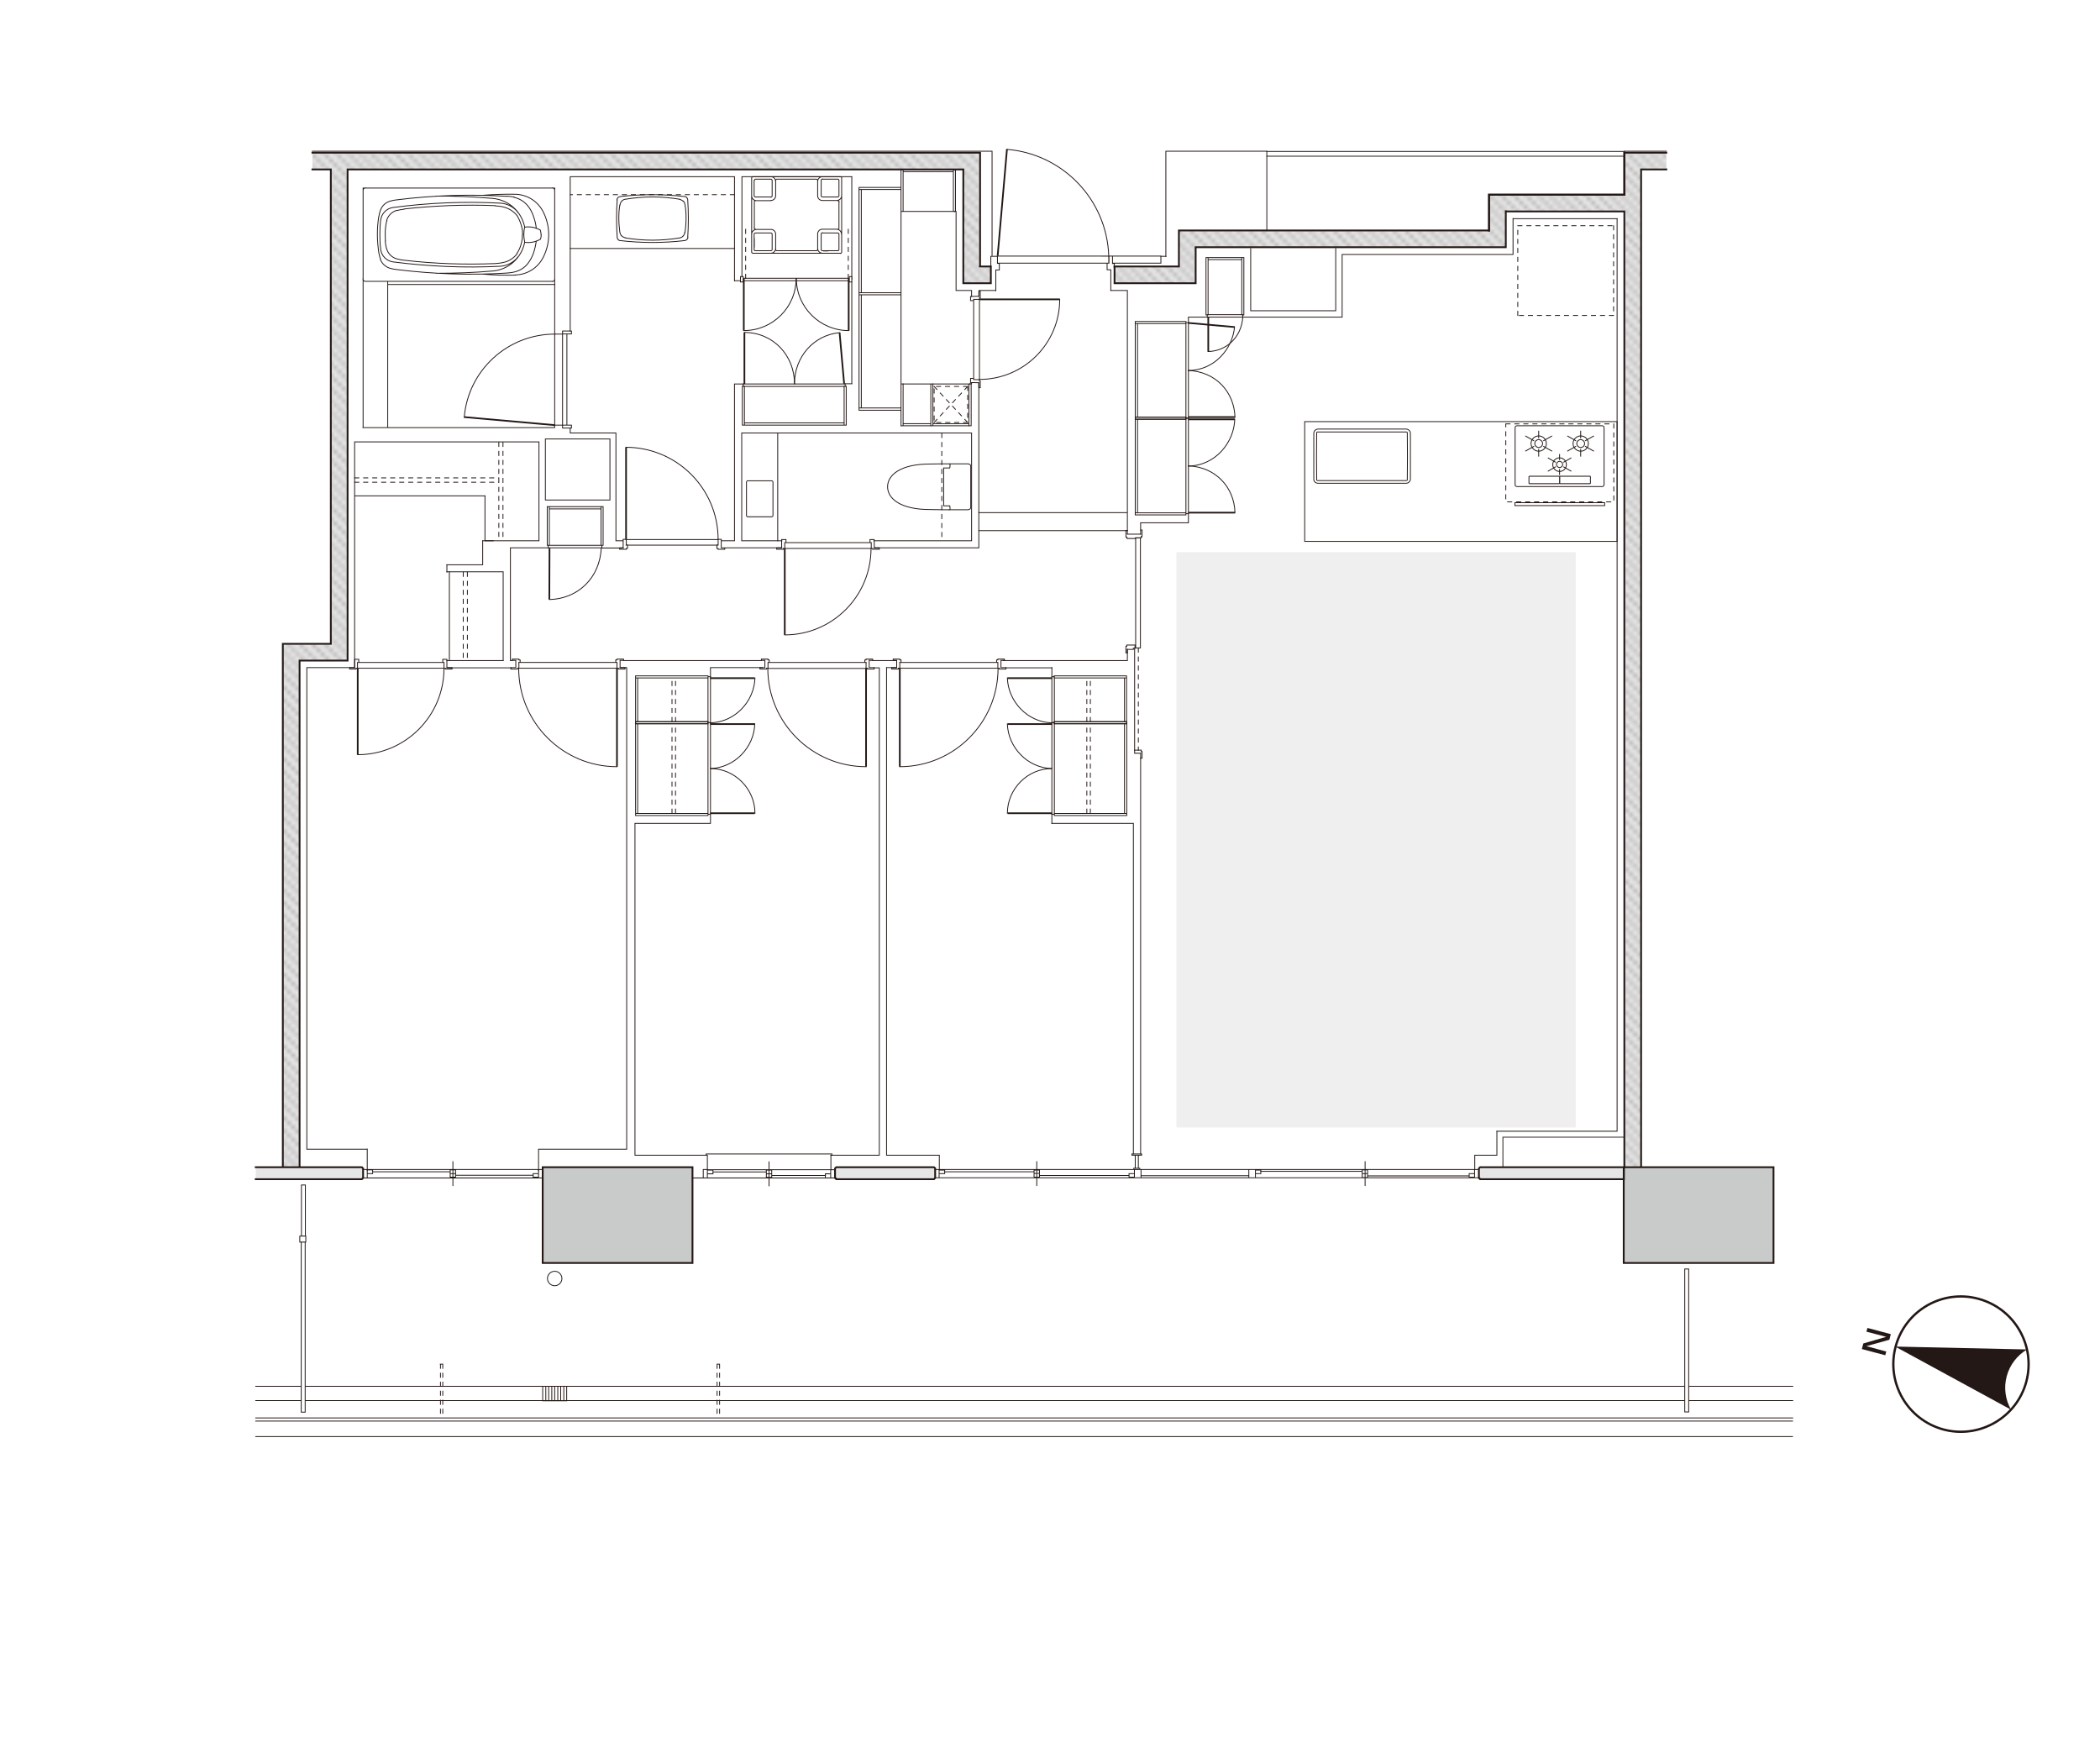 <?xml version="1.0" encoding="utf-8"?>
<!-- Generator: Adobe Illustrator 27.0.0, SVG Export Plug-In . SVG Version: 6.00 Build 0)  -->
<svg version="1.1" xmlns="http://www.w3.org/2000/svg" xmlns:xlink="http://www.w3.org/1999/xlink" x="0px" y="0px"
	 viewBox="0 0 1015 842" style="enable-background:new 0 0 1015 842;" xml:space="preserve">
<style type="text/css">
	.st0{fill:none;}
	.st1{clip-path:url(#SVGID_00000145019093747880696310000000238728660212030868_);}
	.st2{fill:#E6E6E6;}
	.st3{fill:none;stroke:#231815;stroke-width:0.14;}
	.st4{fill:#F0EFEF;}
	.st5{fill:#C9CACA;}
	.st6{fill:url(#SVGID_00000131347232291746901780000016705148253793795460_);}
	.st7{fill:url(#SVGID_00000112590548471186950210000001278315476277380743_);}
	.st8{clip-path:url(#SVGID_00000177463391093156091510000003402271627474228878_);}
	.st9{fill:none;stroke:#231815;stroke-width:0.87;stroke-linecap:square;}
	.st10{fill:none;stroke:#231815;stroke-width:0.41;stroke-linecap:square;}
	.st11{fill:none;stroke:#231815;stroke-width:0.81;}
	.st12{clip-path:url(#SVGID_00000094581992932028021340000005574220942993289149_);}
	.st13{fill:none;stroke:#231815;stroke-width:0.41;stroke-linecap:square;stroke-dasharray:0,0,2.03,2.32;}
	.st14{fill:none;stroke:#231815;stroke-width:0.4;stroke-linecap:square;}
	.st15{clip-path:url(#SVGID_00000139271619965735732410000015185117377613985725_);}
	.st16{fill:#FFFFFF;}
	.st17{clip-path:url(#SVGID_00000057132299703460630110000005867856058060919722_);}
	.st18{display:none;fill:none;stroke:#231815;stroke-width:0.69;stroke-linecap:square;}
	.st19{display:none;fill:#231815;}
	.st20{fill:none;stroke:#231815;stroke-width:1.12;stroke-linecap:square;}
	.st21{fill:#231815;}
</style>
<pattern  y="842" width="17" height="17" patternUnits="userSpaceOnUse" id="Unnamed_Pattern_2" viewBox="9 -26 17 17" style="overflow:visible;">
	<g>
		<rect x="9" y="-26" class="st0" width="17" height="17"/>
		<g>
			<rect x="9" y="-26" class="st0" width="17" height="17"/>
			<g>
				<defs>
					<rect id="SVGID_1_" x="9" y="-26" width="17" height="17"/>
				</defs>
				<clipPath id="SVGID_00000121987662076009245940000001034015159606188958_">
					<use xlink:href="#SVGID_1_"  style="overflow:visible;"/>
				</clipPath>
				<g style="clip-path:url(#SVGID_00000121987662076009245940000001034015159606188958_);">
					<polygon class="st2" points="17.7,-34.7 0,-17 17,0 34.7,-17.7 17.7,-34.7 					"/>
					<path class="st3" d="M26.2-26.2L8.5-8.5 M24.8-27.6L7.1-10 M23.3-29L5.7-11.4 M21.9-30.4L4.3-12.8 M20.5-31.8L2.9-14.2
						 M19.1-33.3L1.5-15.6 M17.7-34.7L0-17 M27.6-24.8L10-7.1 M29-23.3L11.4-5.7 M30.4-21.9L12.8-4.3 M31.8-20.5L14.2-2.9
						 M33.3-19.1L15.6-1.5 M34.7-17.7L17,0"/>
				</g>
			</g>
		</g>
	</g>
</pattern>
<g id="_平詳_箕面船場_P-90A_PB_">
	<polygon class="st4" points="568.6,266.9 568.6,545 761.6,545 761.6,266.9 568.6,266.9 	"/>
	<polygon class="st5" points="334.7,564.2 334.7,610.5 262.3,610.5 262.3,564.2 334.7,564.2 	"/>
	<polygon class="st5" points="857.2,564.2 857.2,610.5 784.9,610.5 784.9,564.2 857.2,564.2 	"/>
	<polyline class="st2" points="123.6,564.2 174.9,564.2 175.5,564.8 175.5,569.4 174.9,570 123.6,570 	"/>
	
		<pattern  id="SVGID_00000103237180593510832210000013672687945220874896_" xlink:href="#Unnamed_Pattern_2" patternTransform="matrix(2.04 0 0 -2.04 16611.643 -32871.363)">
	</pattern>
	<polygon style="fill:url(#SVGID_00000103237180593510832210000013672687945220874896_);" points="136.7,564.1 144.8,564.1 
		144.8,319.3 168,319.3 168,81.9 465.6,81.9 465.6,136.9 478.9,136.9 478.9,128.8 473.7,128.8 473.7,73.8 151,73.8 151,81.9 
		159.9,81.9 159.9,311.2 136.7,311.2 136.7,564.1 	"/>
	
		<pattern  id="SVGID_00000106866978272881656610000001562771417607110844_" xlink:href="#Unnamed_Pattern_2" patternTransform="matrix(2.04 0 0 -2.04 16611.643 -32871.363)">
	</pattern>
	<polygon style="fill:url(#SVGID_00000106866978272881656610000001562771417607110844_);" points="793.2,563.8 793.2,81.9 
		805.4,81.9 805.4,73.8 785.1,73.8 785.1,94.1 719.7,94.1 719.7,111.4 569.8,111.4 569.8,128.8 538.6,128.8 538.6,136.9 
		577.9,136.9 577.9,119.5 727.8,119.5 727.8,102.2 785.1,102.2 785.1,563.8 785.1,564.2 793.2,564.2 793.2,563.8 	"/>
	<polygon class="st2" points="404.1,564.2 403.6,564.7 403.6,569.4 404.1,570 451.4,570 451.9,569.4 451.9,564.8 451.4,564.2 
		404.1,564.2 	"/>
	<polyline class="st2" points="784.9,570 715.4,570 714.8,569.4 714.8,564.8 715.4,564.2 784.9,564.2 	"/>
	<g>
		<defs>
			<rect id="SVGID_00000000913388007589024490000003440588348400326784_" x="123.1" y="72" width="794.7" height="698"/>
		</defs>
		<clipPath id="SVGID_00000134935845539572016860000001583970272620035982_">
			<use xlink:href="#SVGID_00000000913388007589024490000003440588348400326784_"  style="overflow:visible;"/>
		</clipPath>
		<g style="clip-path:url(#SVGID_00000134935845539572016860000001583970272620035982_);">
			<path class="st9" d="M123.6,564.2h51.3l0.6,0.6v4.6l-0.6,0.6h-51.3 M144.8,564.2V319.3 M136.7,564.2v-253 M144.8,319.3H168
				 M136.7,311.2h23.2 M159.9,311.2V81.9 M168,319.3V81.9 M159.9,81.9H151 M168,81.9h297.6 M465.6,81.9v55 M465.6,136.9h12.8
				 M151,73.8h322.7 M478.7,128.8h-5.1 M473.7,128.8v-55 M478.9,128.8v8.1 M538.7,136.9h39.2 M577.9,136.9v-17.4 M577.9,119.5h149.9
				 M727.8,119.5v-17.4 M727.8,102.2h57.3 M785.1,102.2v462.1 M793.2,564V81.9 M793.2,81.9h12.2 M785.1,73.8h20.3 M719.7,111.4
				H569.8 M569.8,111.4v17.4 M538.6,128.8h31.1 M334.7,610.5h-72.4v-46.3h72.4V610.5L334.7,610.5z M857.2,610.5h-72.4v-46.3h72.4
				V610.5L857.2,610.5z M404.2,564.2l-0.6,0.6v4.6l0.6,0.6h47.2l0.6-0.6v-4.7l-0.6-0.5L404.2,564.2L404.2,564.2z M715.4,564.2
				l-0.6,0.6v4.6l0.6,0.6h69.5v-5.8L715.4,564.2L715.4,564.2z M719.7,111.4V94.1 M719.8,94.1h65.4 M785.1,94.1V73.8 M538.7,128.8
				v8.1"/>
		</g>
	</g>
	<path class="st9" d="M785.1,73.8v20.3 M785.1,94.1h-65.4 M719.7,94.1v17.4"/>
	<path class="st10" d="M431.7,318.6h3.2v0.4h0.6v1.2h-0.6v2.8h-0.7v0.4H431v-0.7h2.4v-3.5h-1.7V318.6L431.7,318.6L431.7,318.6z
		 M485.5,318.6h-3.2v0.4h-0.6v1.2h0.6v2.8h0.7v0.4h3.2v-0.7h-2.4v-3.5h1.7V318.6L485.5,318.6L485.5,318.6z M482.3,323h-47.5
		 M482.3,320.2h-47.5"/>
	<line class="st11" x1="434.9" y1="323" x2="434.9" y2="370.6"/>
	<path class="st10" d="M434.9,370.6c26.2,0,47.5-21.3,47.5-47.6 M422.5,260.8h-2v1.5h0.6v2.8h0.7v0.4h3.2v-0.7h-2.4L422.5,260.8
		L422.5,260.8L422.5,260.8z M377.9,260.8h2v1.5h-0.6v2.8h-0.7v0.4h-3.2v-0.7h2.4V260.8L377.9,260.8L377.9,260.8z M421,265.1h-41.7
		 M421,262.3h-41.7"/>
	<line class="st11" x1="379.3" y1="265.1" x2="379.3" y2="306.9"/>
	<path class="st10" d="M379.3,306.9c23,0,41.7-18.7,41.7-41.8 M421.8,318.6h-3.2v0.4h-0.6v1.2h0.6v2.8h0.7v0.4h3.2v-0.7h-2.4v-3.5
		h1.7V318.6L421.8,318.6L421.8,318.6z M368,318.6h3.2v0.4h0.6v1.2h-0.6v2.8h-0.7v0.4h-3.2v-0.7h2.4v-3.5H368L368,318.6L368,318.6
		L368,318.6z M371.2,323.1h47.5 M371.2,320.2h47.5"/>
	<line class="st11" x1="418.6" y1="323" x2="418.6" y2="370.6"/>
	<path class="st10" d="M418.6,370.6c-26.2,0-47.5-21.3-47.5-47.6 M171.4,322.8V213.6 M171.4,213.6h89.1 M260.5,213.6v47.7
		 M233.1,273H216 M260.5,261.4h-27.2 M243.2,276.4v42.8 M247.6,319.3h-0.9 M246.7,319.3v-54.4 M246.7,264.8H265 M216,276.4h27.2
		 M297.7,261.4v-52.1 M301.2,261.4h-3.4 M377.9,264.8H350 M355,261.4h-6.4 M297.7,209.3h-22.1 M275.6,206.9v2.4 M275.6,160V85.4
		 M275.6,85.4h18.5 M398.1,121.3h2.1 M411.7,85.4v49.8 M469.6,143.3v-2.9h-7.5v-38.2h-0.9 M355,261.4v-75.8h4.4 M377.9,261.4h-19.4
		 M358.5,261.4v-52.1 M358.5,209.3h111.1 M469.6,209.5v51.8 M469.6,261.4h-47.2 M422.5,264.8h50.6 M473.1,264.8V185 M481.3,140.4
		h-8.1v2.9 M536.9,140.4h8 M544.9,140.4v117.7 M551.3,258.2v-5.5 M551.3,252.7h23.1 M574.4,156.2v-2.9 M574.4,252.7v-4.4
		 M574.4,153.3h9 M600.9,153.3h47.7 M648.7,153.3V123 M648.7,123h82.6 M731.3,123v-17.4 M731.3,105.7h50.4 M781.6,105.7v441.1
		 M781.6,546.8h-58.2 M723.5,546.8v11.6 M723.5,558.4h-10.7 M712.8,558.4v6.9 M551.3,557.8V364.2 M484.9,319.3h60 M544.9,313.8v5.5
		 M486.2,322.8h22.2 M547.8,398v159.8 M454,565.3v-6.9 M454,558.4h-25.5 M508.4,398h39.3 M422.5,322.8h2.5 M425,322.8v235.6
		 M428.5,322.8v235.6 M425,558.4h-23.5 M401.6,558.4v7 M341.9,565.4v-7 M341.9,558.4h-35 M306.9,558.4V398 M306.9,398h36.5
		 M343.4,398v-4.1 M343.4,327.2v-4.5 M343.4,322.7h25.1 M368,319.3h-66.6 M299.7,322.7h3.2 M302.9,322.7v232.7 M302.9,555.5h-42.6
		 M260.3,555.5v10.4 M177.5,565.8v-10.4 M177.5,555.5h-29.2 M148.3,555.5V322.8 M148.3,322.7h23.1 M294.2,85.4H355 M355,85.4v50.4
		 M355,135.7h3.6 M604.5,120.1v30.1 M604.5,150.2h41 M645.6,150.2v-30.1 M171.4,239.7h63 M263.6,212.2h31.2 M294.8,212.2v29.5
		 M294.8,241.7h-31.2 M263.6,241.7v-29.5 M301.2,260.8v4h-1.7v0.7h3.2v-0.4h0.6v-1.7h-0.6v-2.7H301.2 M348.6,260.8v4h1.7v0.7h-3.2
		v-0.4h-0.6v-1.7h0.6v-2.7H348.6 M347.1,260.8h-44.5 M347.1,263.5h-44.5"/>
	<line class="st11" x1="302.6" y1="260.8" x2="302.6" y2="216.2"/>
	<g>
		<defs>
			<rect id="SVGID_00000120536300968257910940000003104059102021107354_" x="123.1" y="72" width="794.7" height="698"/>
		</defs>
		<clipPath id="SVGID_00000156588587069423241240000008195766504925826733_">
			<use xlink:href="#SVGID_00000120536300968257910940000003104059102021107354_"  style="overflow:visible;"/>
		</clipPath>
		<g style="clip-path:url(#SVGID_00000156588587069423241240000008195766504925826733_);">
			<path class="st10" d="M302.6,216.2c24.6,0.1,44.5,20,44.5,44.6 M537.7,123.8h23.4v3.4h-23.4 M538.6,128.8v-1.4h-0.9v-3.6h-1.7
				v3.4h-0.9v3.2h1.8v10 M478.9,129.1v-5.2h3.2v3.4h0.9v3.2h-1.7v10 M482.1,123.8v3.4h53.8v-2.7l0,0v-0.7L482.1,123.8L482.1,123.8z"
				/>
			<line class="st11" x1="482.2" y1="123.7" x2="486.7" y2="72.1"/>
			<path class="st10" d="M486.7,72.2c27,2.2,48.3,24.3,49.2,51.6 M563.5,123.9V73.1 M563.5,73.1h48.8 M612.3,73.1v38.4 M785.1,73.1
				h20.3 M548.9,309.7v2 M548.6,311.8h-4v0.6h-0.4v3.2h0.7v-1.7h2.9v-0.6h0.8L548.6,311.8L548.6,311.8L548.6,311.8z M544.6,259.6
				h-0.4v-3.2h0.7 M551.6,259.4h0.4v-3.2h-0.7 M548.9,313.2V260h2.3v53.2H548.9z"/>
		</g>
	</g>
	<line class="st13" x1="550.2" y1="313.2" x2="550.2" y2="362.7"/>
	<path class="st10" d="M551.6,259.4v0.6h-2.8v0.3h-4.1v-0.6 M544.9,258.2h6.4 M551.3,364.1h-2.9v-1.5h3.2v0.6 M551.6,363.3h0.4v3.2
		h-0.7 M433.4,319.3h-11.6 M428.5,322.7h4.9 M479.5,123.5V73.1 M479.5,73.1H151 M216,318.7h-2v1.5h0.6v2.8h0.7v0.4h3.2v-0.7H216
		V318.7L216,318.7L216,318.7z M171.4,318.7h2v1.5h-0.6v2.8h-0.7v0.4H169v-0.7h2.4L171.4,318.7L171.4,318.7L171.4,318.7z M214.6,323
		h-41.7 M214.6,320.2h-41.7"/>
	<line class="st11" x1="172.9" y1="323" x2="172.9" y2="364.8"/>
	<path class="st10" d="M172.9,364.8c23,0,41.7-18.7,41.7-41.8 M187.4,137.5h80.8 M176.6,136H267 M268.1,134.9c0,0.6-0.5,1.2-1.2,1.2
		 M176.6,136c-0.6,0-1.2-0.5-1.2-1.2 M186.3,116.4c-0.1-1-0.1-2-0.1-3 M190,126.6c-3.1-0.4-5.6-2.9-6-6 M191.7,125.1
		c-2.3-0.7-4.1-2.4-4.8-4.8 M188.6,129.7c-2.2-0.6-4-2.3-4.8-4.4 M184,120.6c-0.3-2.4-0.4-4.7-0.4-7.1 M183.1,122.2
		c-0.4-2.9-0.7-5.8-0.7-8.8 M186.9,120.4c-0.4-1.3-0.6-2.6-0.7-3.9 M238.1,131c-9.1,0.8-18.1,1.1-27.2,1.1 M239.3,127.4
		c-14.6,0.6-29.3,0.1-43.9-1.6 M241.8,128.7c-17.3,0.9-34.6,0.1-51.8-2.1 M244.9,132c-17.7,1.1-35.5,0.5-53.1-1.7 M195.4,125.8
		c-1.3-0.1-2.5-0.4-3.7-0.7 M243.1,126.9c-1.2,0.3-2.5,0.4-3.8,0.5 M257.6,123c-0.6,1.6-1.5,3.1-2.5,4.4 M255.1,127.4
		c-1.6,2.1-4,3.5-6.6,4.1 M262.6,124.3c-2.6,5.2-7.8,8.5-13.6,8.6 M253.6,117.1c-0.2-1.2-0.4-2.4-0.4-3.6 M261.1,115.7
		c-2.3,1.3-4.9,1.8-7.5,1.4 M265.2,113.4c0,3.8-0.9,7.5-2.6,10.9 M252.5,113.4c0,3.3-0.9,6.5-2.7,9.2 M259.2,116.5
		c-0.3,2.2-0.8,4.4-1.6,6.5 M253.6,117.1c-1.5,7.6-7.8,13.3-15.5,13.9 M250.5,124c-2.1,2.8-5.3,4.5-8.7,4.7 M249.1,133
		c-5.2,0.1-10.5,0-15.7-0.5 M249.9,122.7c-1.7,2.2-4.1,3.7-6.8,4.2 M183.1,104.7c0.2-1,0.4-2.1,0.8-3.1 M182.4,113.4
		c0-2.9,0.2-5.9,0.7-8.8 M183.6,113.4c0-2.4,0.1-4.8,0.4-7.1 M186.9,106.5c0.7-2.3,2.5-4.1,4.8-4.8 M186.3,110.5
		c0.1-1.3,0.3-2.7,0.7-3.9 M191.7,101.8c1.2-0.3,2.5-0.6,3.7-0.7 M186.2,113.4c0-1,0-2,0.1-3 M244.9,94.8c1.2,0.1,2.5,0.2,3.7,0.5
		 M248.5,95.4c2.6,0.6,4.9,2,6.6,4.1 M253.6,109.8c2.6-0.4,5.2,0.1,7.5,1.4 M257.6,103.9c0.8,2.1,1.4,4.2,1.6,6.5 M255.1,99.5
		c1.1,1.3,1.9,2.8,2.5,4.4 M243.1,100c2.7,0.6,5.1,2.1,6.8,4.2 M239.3,99.5c1.3,0.1,2.6,0.2,3.8,0.5 M233.4,94.4
		c5.2-0.4,10.4-0.6,15.7-0.5 M241.8,98.2c3.5,0.2,6.7,1.9,8.7,4.7 M238.1,95.9c7.7,0.7,14,6.3,15.5,13.9 M249.9,104.2
		c1.7,2.8,2.7,6,2.7,9.2 M253.2,113.4c0-1.2,0.1-2.4,0.4-3.6 M191.8,96.6c17.6-2.2,35.4-2.8,53.1-1.7 M195.4,101
		c14.6-1.6,29.2-2.2,43.9-1.6 M190,100.3c17.2-2.3,34.5-3,51.8-2.1 M210.8,94.8c9.1-0.1,18.2,0.3,27.2,1.1 M262.6,102.5
		c1.7,3.4,2.6,7.1,2.6,10.9 M249,93.9c5.8,0.1,11,3.4,13.6,8.6 M261.1,111.2c0.3,0.7,0.4,1.5,0.4,2.2 M183.9,101.6
		c0.8-2.2,2.5-3.8,4.8-4.4 M184,106.3c0.4-3.1,2.9-5.6,6-6 M191.8,130.3c-1.1-0.1-2.1-0.3-3.2-0.6 M183.9,125.3
		c-0.3-1-0.6-2-0.8-3.1 M261.6,113.4c0,0.8-0.1,1.5-0.4,2.2 M248.5,131.5c-1.2,0.3-2.4,0.4-3.7,0.5 M188.6,97.2
		c1-0.3,2.1-0.5,3.2-0.6 M175.5,90.9h92.6 M175.5,90.9v115.8 M268.1,90.9v115.8 M267.9,206.7h-92.5 M187.4,206.7V136 M175.5,92
		c0-0.6,0.5-1.2,1.2-1.2 M268.1,92c0-0.6-0.5-1.2-1.2-1.2 M271.9,160h4.3v1.4h-4.3V160L271.9,160z M271.9,205.5h4.3v1.4h-4.3V205.5
		L271.9,205.5z M268.1,205.5h3.6 M271.9,161.5h-3.8 M274,161.5v44 M271.9,161.5v44"/>
	<line class="st11" x1="224.3" y1="201.6" x2="268.1" y2="205.5"/>
	<path class="st10" d="M268.2,161.5c-23,0-41.9,17.6-43.8,40.1 M275.6,120.1H355"/>
	<line class="st13" x1="355" y1="94.1" x2="275.7" y2="94.1"/>
	<path class="st10" d="M358.8,205.5H409 M359.8,204.4H408 M359.2,185.6h49.3v1.2h-49.3V185.6L359.2,185.6z M408,205.5v-18.8h1v18.8
		H408L408,205.5z M358.8,205.5v-18.8h1v18.8H358.8L358.8,205.5z"/>
	<line class="st11" x1="405.8" y1="160.8" x2="408" y2="185.5"/>
	<path class="st10" d="M405.9,160.8c-12.6,1.1-21.9,11.7-21.9,24.7"/>
	<line class="st11" x1="359.8" y1="160.7" x2="359.8" y2="185.6"/>
	<path class="st10" d="M359.8,160.7c13.8,0,24.2,11,24.2,24.8 M364.5,94.7v-7.5 M373.2,94.7c0,0.3-0.3,0.6-0.6,0.6 M374.9,87.2v7.5
		 M394.6,86.6h-19.1 M394.6,86.6c0.3,0,0.6,0.3,0.6,0.6 M372.6,86.6h-7.5 M406.2,122.4h-42.3 M403.7,121.2h-6.2 M394.6,121.2h-19.1
		 M395.2,120.6c0,0.3-0.3,0.6-0.6,0.6 M372.6,121.2h-6.2 M406.8,121.9V86 M405.5,119.4v-4.1 M405.5,110.3V97.5 M405,97
		c0.3,0,0.6,0.3,0.6,0.6 M405.5,92.5v-4.1 M406.8,121.9c0,0.3-0.3,0.6-0.6,0.6 M406.2,85.4c0.3,0,0.6,0.3,0.6,0.6 M363.3,121.9V86
		 M364.6,119.4v-4.1 M364.6,110.3V97.5 M364.6,97.5c0-0.3,0.3-0.6,0.6-0.6 M365.1,110.8c-0.3,0-0.6-0.3-0.6-0.6 M364.6,87.2
		c0-0.3,0.3-0.6,0.6-0.6 M363.9,122.4c-0.3,0-0.6-0.3-0.6-0.6 M363.3,86c0-0.3,0.3-0.6,0.6-0.6 M372.6,95.2h-7.5 M374.9,94.6
		c0,1.3-1,2.3-2.3,2.3 M373.2,87.2v7.5 M372.6,85.4c1.2,0,2.2,1,2.3,2.2 M372.6,86.6c0.3,0,0.6,0.3,0.6,0.6 M365.1,95.2
		c-0.3,0-0.6-0.3-0.6-0.6 M365.1,121.2c-0.3,0-0.6-0.3-0.6-0.6 M374.9,87.2c0-0.3,0.3-0.6,0.6-0.6 M372.6,97h-7.5 M365.5,97
		c-1.2-0.1-2.2-1.1-2.2-2.3 M372.6,110.9c1.3,0,2.3,1,2.3,2.3 M364.5,113.2v7.5 M372.6,121.2h-7.5 M372.6,112.6h-7.5 M372.6,112.6
		c0.3,0,0.6,0.3,0.6,0.6 M373.2,120.6v-7.5 M364.5,113.2c0-0.3,0.3-0.6,0.6-0.6 M406.8,94.6c0,1.2-1,2.2-2.2,2.3 M374.9,120.6v-7.5
		 M373.2,120.6c0,0.3-0.3,0.6-0.6,0.6 M372.6,110.9h-7.5 M375.5,121.2c-0.3,0-0.6-0.3-0.6-0.6 M374.9,120.2
		c-0.1,1.2-1.1,2.2-2.3,2.2 M363.3,113.2c0-1.2,1-2.2,2.2-2.3 M405.5,94.6v-7.5 M397.5,86.6h7.5 M395.2,120.6v-7.5 M397.5,95.2
		c-0.3,0-0.6-0.3-0.6-0.6 M404.9,86.6c0.3,0,0.6,0.3,0.6,0.6 M397.5,96.9c-1.3,0-2.3-1-2.3-2.3 M396.9,87.1v7.5 M397.5,95.2h7.5
		 M406.1,85.4h-42.3 M405.5,94.6c0,0.3-0.3,0.6-0.6,0.6 M396.9,87.1c0-0.3,0.3-0.6,0.6-0.6 M395.2,87.1v7.5 M397.5,96.9h7.5
		 M395.2,87.6c0.1-1.2,1.1-2.2,2.3-2.2 M397.5,121.2h7.5 M405.5,113.1v7.5 M396.9,113.1c0-0.3,0.3-0.6,0.6-0.6 M405.5,120.6
		c0,0.3-0.3,0.6-0.6,0.6 M397.5,112.6h7.5 M395.2,113.1c0-1.3,1-2.3,2.3-2.3 M396.9,120.6v-7.5 M397.5,121.2c-0.3,0-0.6-0.3-0.6-0.6
		 M404.9,112.6c0.3,0,0.6,0.3,0.6,0.6 M405.5,110.2c0,0.3-0.3,0.6-0.6,0.6 M397.5,110.8h7.5 M404.5,110.8c1.2,0.1,2.2,1.1,2.2,2.3
		 M397.5,122.4c-1.2,0-2.2-1-2.3-2.2 M403.7,86.6h-6.2 M612.3,75.5h172.8v-2.3H612.3"/>
	<polygon class="st13" points="727.8,204.9 780,204.9 780,242.6 727.8,242.6 727.8,204.9 	"/>
	<path class="st10" d="M737.2,235.2h-4c-0.5,0-0.9-0.4-0.9-0.9v-27.6c0-0.5,0.4-0.9,0.9-0.9h41.2c0.5,0,0.9,0.4,0.9,0.9v27.6
		c0,0.5-0.4,0.9-0.9,0.9H737.2L737.2,235.2z M768.7,233.6v-3.2c0-0.1-0.1-0.2-0.2-0.2h-14.4c-0.1,0-0.2,0.1-0.2,0.2v3.2
		c0,0.1,0.1,0.2,0.2,0.2h14.4C768.6,233.8,768.7,233.7,768.7,233.6L768.7,233.6z M753.8,233.6v-3.2c0-0.1-0.1-0.2-0.2-0.2h-14.4
		c-0.1,0-0.2,0.1-0.2,0.2v3.2c0,0.1,0.1,0.2,0.2,0.2h14.4C753.7,233.8,753.8,233.7,753.8,233.6L753.8,233.6z M740,214.4
		c0,2,1.7,3.7,3.7,3.7s3.7-1.6,3.7-3.7s-1.7-3.7-3.7-3.7S740,212.4,740,214.4L740,214.4z M743.7,208.4v3.3 M743.7,217.2v3.3
		 M737.4,210.8l3.9,2.2 M746.1,215.8l3.9,2.2 M737.4,218l3.9-2.2 M746.1,213l3.9-2.2 M745.6,214.4c0,1.1-0.9,1.9-1.9,1.9
		s-1.9-0.9-1.9-1.9s0.9-1.9,1.9-1.9S745.6,213.4,745.6,214.4L745.6,214.4z M760.3,214.4c0,2,1.7,3.7,3.7,3.7s3.7-1.6,3.7-3.7
		s-1.7-3.7-3.7-3.7S760.3,212.4,760.3,214.4L760.3,214.4z M764,208.4v3.3 M764,217.2v3.3 M757.7,210.8l3.9,2.2 M766.3,215.8l3.9,2.2
		 M757.7,218l3.9-2.2 M766.3,213l3.9-2.2 M765.9,214.4c0,1.1-0.9,1.9-1.9,1.9s-1.9-0.9-1.9-1.9s0.9-1.9,1.9-1.9
		S765.9,213.4,765.9,214.4L765.9,214.4z M750.5,224.6c0,1.8,1.5,3.3,3.3,3.3s3.3-1.5,3.3-3.3s-1.5-3.3-3.3-3.3
		S750.5,222.7,750.5,224.6L750.5,224.6z M753.8,219.7v2.5 M753.8,226.9v2.5 M748.3,221.4l3.5,2 M755.8,225.7l3.5,2 M748.3,227.7
		l3.5-2 M755.8,223.4l3.5-2 M755.3,224.5c0,0.8-0.7,1.5-1.5,1.5s-1.5-0.7-1.5-1.5s0.7-1.5,1.5-1.5S755.3,223.7,755.3,224.5
		L755.3,224.5z M637.1,233.6h42.5c1.2,0,2.1-1,2.1-2.1v-22c0-1.2-1-2.1-2.1-2.1h-42.5c-1.2,0-2.1,1-2.1,2.1v22
		C634.9,232.7,635.9,233.6,637.1,233.6L637.1,233.6z M636.4,209.6c-0.1,7.3-0.1,14.6,0,21.9v0.4c0,0.2,0.2,0.4,0.4,0.4h0.4l2,0h0
		c12.7,0,25.5,0,38.2,0h2h0.4c0.2,0,0.4-0.2,0.4-0.4v-0.4c0.1-7.3,0.1-14.6,0-21.9v-0.4c0-0.2-0.2-0.4-0.4-0.4h-0.4l-2,0h0
		c-12.7,0-25.5,0-38.2,0h-2h-0.4c-0.2,0-0.4,0.2-0.4,0.4V209.6L636.4,209.6L636.4,209.6z M630.6,261.7h151v-57.9h-151V261.7
		L630.6,261.7z M732.2,243h43.4v1.4h-43.4V243L732.2,243z M563.6,123.9h-2.4"/>
	<path class="st14" d="M726.4,549.7h58.5 M726.4,549.7v14.4"/>
	<line class="st13" x1="455.2" y1="209.5" x2="455.2" y2="261.4"/>
	<line class="st10" x1="375.9" y1="209.4" x2="375.9" y2="261.4"/>
	<path class="st13" d="M171.4,233.1h69.7 M171.4,231h69.7 M241.1,213.8v47.5 M243.1,213.8v47.5 M779.9,152.5h-46.3 M733.6,152.5
		v-43.4 M733.6,109.1h46.3 M779.9,109.1v43.4"/>
	<g>
		<defs>
			<rect id="SVGID_00000065759130541067843690000013366362961249021869_" x="123.1" y="72" width="794.7" height="698"/>
		</defs>
		<clipPath id="SVGID_00000065766613679144524340000005708757985472944048_">
			<use xlink:href="#SVGID_00000065759130541067843690000013366362961249021869_"  style="overflow:visible;"/>
		</clipPath>
		<g style="clip-path:url(#SVGID_00000065766613679144524340000005708757985472944048_);">
			<path class="st10" d="M177.5,569.9L177.5,569.9 M177.5,565.9L177.5,565.9 M180.1,565.6v1.7 M175.5,569.4h86.8 M220.2,565.6v3.5
				 M218.9,561.5v11.6 M217.6,565.5v3.5 M262.3,565.3h-86.9 M260.3,565.3v4.1 M177.5,565.3v4.1 M217.6,567.3h2.6 M217.6,565.5h2.6
				 M177.5,567.3h2.6 M180.1,566.4h37.5 M177.5,565.5h2.6 M217.6,569h2.6 M257.7,567.3v1.7 M257.7,567.3h2.6 M220.2,568.1h37.4
				 M257.7,569h2.6 M123.6,694.4h742.8 M123.6,677h742.9 M123.6,670.1h742.9 M866.4,686.9H123.6 M123.6,685.4h742.9 M273.9,670.1v7
				h-11.6v-7H273.9z M272.5,670.1v7 M271,670.1v7 M269.6,670.1v7 M268.1,670.1v7 M266.7,670.1v7 M265.2,670.1v7 M263.8,670.1v7"/>
		</g>
	</g>
	<path class="st13" d="M212.9,659.4v26 M214,659.4h-1.2 M214,659.4v26"/>
	<path class="st10" d="M268.1,614.5c-1.9,0-3.5,1.6-3.5,3.5s1.6,3.5,3.5,3.5s3.5-1.6,3.5-3.5S270,614.5,268.1,614.5L268.1,614.5z"/>
	<polygon class="st16" points="816.2,613.4 816.2,682.5 814.3,682.5 814.3,613.4 816.2,613.4 	"/>
	<polygon class="st10" points="816.2,613.4 816.2,682.5 814.3,682.5 814.3,613.4 816.2,613.4 	"/>
	<polygon class="st16" points="147.6,572.8 147.6,597.5 145.7,597.5 145.7,572.8 147.6,572.8 	"/>
	<polygon class="st10" points="147.6,572.8 147.6,597.5 145.7,597.5 145.7,572.8 147.6,572.8 	"/>
	<polygon class="st16" points="147.5,600.3 147.5,682.6 145.6,682.6 145.6,600.3 147.5,600.3 	"/>
	<polygon class="st10" points="147.5,600.3 147.5,682.6 145.6,682.6 145.6,600.3 147.5,600.3 	"/>
	<polygon class="st16" points="147.8,600.4 144.9,600.4 144.9,597.5 147.8,597.5 147.8,600.4 	"/>
	<path class="st10" d="M147.8,600.4h-2.9v-2.9h2.9V600.4L147.8,600.4z M473.1,247.8h71.5 M473.1,256.5h71.7 M301.4,318.6h-3.2v0.4
		h-0.6v1.2h0.6v2.8h0.7v0.4h3.2v-0.7h-2.4v-3.5h1.7L301.4,318.6L301.4,318.6L301.4,318.6z M247.6,318.6h3.2v0.4h0.6v1.2h-0.6v2.8
		h-0.7v0.4h-3.2v-0.7h2.4v-3.5h-1.7L247.6,318.6L247.6,318.6L247.6,318.6z M250.7,323h47.5 M250.7,320.2h47.5"/>
	<line class="st11" x1="298.2" y1="323" x2="298.2" y2="370.6"/>
	<path class="st10" d="M298.2,370.6c-26.2,0-47.5-21.3-47.5-47.6 M508.4,398v-4.4"/>
	<path class="st13" d="M346.6,659.4v26 M347.8,659.4h-1.2 M347.8,659.4v26"/>
	<line class="st11" x1="596.9" y1="247.8" x2="574.4" y2="247.8"/>
	<path class="st10" d="M574.4,225.2c13.2,0.5,22.2,10.4,22.5,22.6"/>
	<line class="st11" x1="596.8" y1="202.7" x2="574.4" y2="202.7"/>
	<path class="st10" d="M596.8,202.7c-0.3,10.8-9,22.4-22.5,22.6 M548.7,202.8v45.1 M549.8,202.8v45 M548.7,248.9h24.5v-1h-24.5
		V248.9L548.7,248.9z M574.4,202.1v46.2h-1.2v-46.2H574.4z M548.7,201.6h24.5v1h-24.5V201.6L548.7,201.6z"/>
	<line class="st11" x1="596.9" y1="201.6" x2="574.4" y2="201.6"/>
	<path class="st10" d="M574.4,179.1c13.2,0.5,22.2,10.4,22.5,22.6"/>
	<line class="st11" x1="596.8" y1="158.1" x2="574.4" y2="156.1"/>
	<path class="st10" d="M596.7,158.1c-1,10.4-9.5,20.9-22.4,21 M548.7,156.6v45.1 M549.8,156.6v45 M548.7,202.7h24.5v-1h-24.5V202.7
		L548.7,202.7z M574.4,156v46.2h-1.2V156H574.4z M548.7,155.4h24.5v1h-24.5V155.4L548.7,155.4z"/>
	<line class="st11" x1="265.5" y1="289.8" x2="265.6" y2="264.9"/>
	<path class="st10" d="M290.6,264.8c-0.6,14.7-11.5,24.7-25,25 M290.3,244.9h-24.7 M290.3,246h-24.7 M264.5,244.9v18.7h1v-18.7
		H264.5z M290.9,264.8H265v-1.2h25.9V264.8L290.9,264.8z M291.5,244.9v18.7h-1v-18.7L291.5,244.9L291.5,244.9z"/>
	<line class="st11" x1="584" y1="170" x2="584" y2="153.3"/>
	<path class="st10" d="M600.7,153.3c-0.8,10.5-8.7,16.5-16.7,16.6 M600.3,124.5h-17.1 M600.1,125.5h-16 M582.9,124.5v27.7h1v-27.7
		H582.9z M600.7,153.3h-17.2v-1.2h17.2V153.3L600.7,153.3z M601.2,124.5v27.7h-1v-27.7H601.2z M342,569.4h62.2 M373,565.7v3.5
		 M371.7,561.6v11.6 M370.4,565.6v3.5 M401.6,565.4H342 M403.6,565.4h-2 M339.9,569.4h2.2 M401.5,565.4v4 M341.9,565.4v4
		 M370.4,567.4h2.6 M370.3,565.6h2.6 M344.6,565.6v1.7 M342,567.4h2.6 M344.7,566.5h25.6 M342,565.6h2.6 M398.9,567.4v1.7
		 M398.9,567.4h2.6 M373,568.2h26 M370.4,569.1h2.6 M402.1,558.3v-0.5h-60.8v0.5 M341.9,565.3h-2 M339.9,565.3v4 M339.9,569.4h-5.2
		 M606.8,569.3h105.6 M658.4,565.6v3.5 M659.8,561.5v11.6 M661,565.6v3.5 M712.7,565.3H606.8 M715.3,569.3h-3 M714.6,565.3h-1.9
		 M606.8,565.3h-3.2v4h3.2 M712.7,565.3v4 M606.8,565.3v4 M661,567.3h-2.6 M660.9,565.5h-2.4 M710.1,567.3v1.7 M712.7,569h-2.6
		 M710.1,568.4h-49 M712.7,567.3h-2.6 M661.1,569.2h-2.6 M609.4,565.6v1.7 M609.4,565.6h-2.6 M658.4,566.2h-49.1 M609.4,567.3h-2.6
		 M550,565.3h1.5v4H550 M548.6,569.3h55 M550,565.3h53.6 M551.6,568.3h52 M454,569.3h96.6 M502.4,565.6v3.5 M501.1,561.5v11.6
		 M499.8,565.6v3.5 M547.5,565.3H454 M550,565.3h-2.6 M452,569.3h2 M548.3,565.3v4 M453.9,565.3v3.7 M499.8,567.2h2.6 M499.8,565.6
		h2.6 M456.6,565.6v1.7 M454,567.3h2.6 M456.5,566.4h43.3 M454,565.6h2.6 M499.8,569h2.6 M545.7,567.3v1.7 M545.7,567.3h2.6
		 M502.4,568.2h43.3 M545.7,569h2.6 M454,565.3h-2 M551.8,558.4h-4.7v-0.6h4.7V558.4L551.8,558.4z M550.9,565.3H548v-0.6h2.9V565.3
		L550.9,565.3z M550.2,564.7h-1.5v-6.3h1.5V564.7L550.2,564.7z M234.4,239.7v21.7h4"/>
	<path class="st13" d="M223.9,276.6v42.7 M225.9,276.6v42.7"/>
	<path class="st10" d="M217.2,276.4v42.8 M216,322.8h30.9 M216,319.3h27.2 M216,273v3.5 M508.4,327.1v-4.4 M290.9,264.9h10.3
		 M408.5,185.5h3.3 M548.4,313.2v49.5 M429,235.3c0-5.8,6.4-11,20.4-11l6.5-0.1h11.8c0.6,0,1.5,0.3,1.5,1.2v10 M458.6,224.2
		c0.6,0,0.6,0.4,0.6,0.6s-0.1,0.9-0.1,1.2s-0.1,0.2-0.4,0.2h-2.6v9.1 M429,235.3c0,5.8,6.4,11,20.4,11l6.5,0.1h11.8
		c0.6,0,1.5-0.3,1.5-1.2v-10 M458.6,246.5c0.6,0,0.6-0.4,0.6-0.6s-0.1-0.9-0.1-1.2s-0.1-0.2-0.4-0.2h-2.6v-9.1 M358.6,85.4v50.4
		 M358.6,85.4h53 M411.7,136.3v49.2 M469.6,184.9v0.6h-0.9 M469.1,184.9v-2h1.5v0.6h2.8v0.7h0.4v3.2h-0.7v-2.4L469.1,184.9
		L469.1,184.9z M469.1,143.3v2h1.5v-0.6h2.8V144h0.4v-3.2h-0.7v2.4L469.1,143.3L469.1,143.3z M473.4,183.5v-38.8 M470.6,183.5v-38.8
		"/>
	<line class="st11" x1="473.4" y1="144.7" x2="512.2" y2="144.7"/>
	<path class="st10" d="M512.2,144.7c0,21.4-17.4,38.7-38.8,38.7"/>
	<path class="st13" d="M467.7,186.8h-16.2v17.4h16.2V186.8L467.7,186.8z M467.7,204.2l-16.2-17.4 M451.5,204.2l16.2-17.4"/>
	<path class="st10" d="M450.9,205.8v-20.3 M449.9,185.6v20.3 M469.4,205.8v-20.3 M468.3,185.6v20.3 M449.9,205.8h19.5 M468.3,204.8
		h-17.4 M449.9,185.6h19.5 M436.5,205.8v-20.3 M435.5,185.6v20.3 M450.9,205.8v-20.3 M449.9,185.6v20.3 M435.5,205.8h15.5
		 M449.9,204.8h-13.4 M435.5,185.6h15.5 M460.8,81.9v20.3 M461.8,102.2V81.9 M435.5,81.9v20.3 M436.5,102.2V81.9 M461.8,81.9h-26.3
		 M436.5,83h24.3 M461.8,102.2h-26.3 M415.2,142.5h20.3 M435.5,141.5h-20.3 M415.2,198.3h20.3 M435.5,197.2h-20.3 M415.2,141.5v56.8
		 M416.3,197.2v-54.7 M435.5,141.5v56.8 M415.2,91.6h20.3 M435.5,90.6h-20.3 M415.2,142.5h20.3 M435.5,141.5h-20.3 M415.2,90.6v51.9
		 M416.3,141.5V91.6 M435.5,97.8v44.7 M233.3,261.4V273 M410.5,135.7h-51.3v-1.2h51.3V135.7L410.5,135.7z"/>
	<line class="st11" x1="410.2" y1="134.6" x2="410.2" y2="159.8"/>
	<path class="st10" d="M410.2,159.8c-13.9,0-25.3-11.3-25.3-25.2"/>
	<line class="st11" x1="359.5" y1="134.6" x2="359.5" y2="159.8"/>
	<path class="st10" d="M359.5,159.8c14,0,25.3-11.3,25.3-25.2"/>
	<path class="st13" d="M410,134.6v-24.2 M360.4,134.6v-24.2"/>
	<polygon class="st16" points="357.9,136.3 359.2,136.3 359.2,133.7 357.9,133.7 357.9,136.3 	"/>
	<polygon class="st10" points="357.9,136.3 359.2,136.3 359.2,133.7 357.9,133.7 357.9,136.3 	"/>
	<polygon class="st16" points="410.5,136.3 411.7,136.3 411.7,133.7 410.5,133.7 410.5,136.3 	"/>
	<polygon class="st10" points="410.5,136.3 411.7,136.3 411.7,133.7 410.5,133.7 410.5,136.3 	"/>
	<line class="st11" x1="364.8" y1="350" x2="343.3" y2="350"/>
	<path class="st10" d="M343.3,371.5c11.9-0.3,21.2-10.4,21.5-21.6"/>
	<line class="st11" x1="364.8" y1="393.1" x2="343.3" y2="393.1"/>
	<path class="st10" d="M364.9,393.1c0-11.6-9.6-21.6-21.5-21.6 M307.2,393.1v-44.3 M308.2,393.1v-43.3 M307.2,348.8h35v1h-35V348.8
		L307.2,348.8z M343.4,393.6v-44.3h-1.2v44.3H343.4z M307.2,394.2h35v-1h-35V394.2L307.2,394.2z"/>
	<path class="st13" d="M324.8,393.1v-43.2 M326.5,393.1v-43.2"/>
	<path class="st10" d="M307.2,349.9v-23.2 M308.2,348.8v-21.1 M307.2,326.7h35v1h-35V326.7L307.2,326.7z M343.4,349.3v-22.2h-1.2
		v22.2H343.4z M307.2,349.9h35v-1h-35V349.9L307.2,349.9z"/>
	<path class="st13" d="M324.8,348.8v-21.1 M326.5,348.8v-21.1"/>
	<line class="st11" x1="364.8" y1="327.8" x2="343.3" y2="327.8"/>
	<path class="st10" d="M343.4,349.4c11.9-0.3,21.1-10.4,21.5-21.6"/>
	<line class="st11" x1="487" y1="350" x2="508.5" y2="350"/>
	<path class="st10" d="M508.4,371.5c-11.9-0.3-21.2-10.4-21.5-21.6"/>
	<line class="st11" x1="487" y1="393.1" x2="508.5" y2="393.1"/>
	<path class="st10" d="M486.9,393.1c0-11.6,9.6-21.6,21.5-21.6 M544.6,393.1v-44.3 M543.5,393.1v-43.3 M544.6,348.8h-35v1h35V348.8
		L544.6,348.8z M508.4,393.6v-44.3h1.2v44.3H508.4z M544.6,394.2h-35v-1h35V394.2L544.6,394.2z"/>
	<path class="st13" d="M527,393.1v-43.2 M525.3,393.1v-43.2"/>
	<path class="st10" d="M544.5,349.9v-23.2 M543.5,348.8v-21.1 M544.5,326.7h-35v1h35V326.7L544.5,326.7z M508.4,349.3v-22.2h1.2
		v22.2H508.4z M544.5,349.9h-35v-1h35V349.9L544.5,349.9z"/>
	<path class="st13" d="M527,348.8v-21.1 M525.3,348.8v-21.1"/>
	<line class="st11" x1="486.9" y1="327.8" x2="508.5" y2="327.8"/>
	<g>
		<defs>
			<rect id="SVGID_00000129164484047677160680000004076373184180117412_" x="123.1" y="72" width="794.7" height="698"/>
		</defs>
		<clipPath id="SVGID_00000049927145595916637420000008534117553876186783_">
			<use xlink:href="#SVGID_00000129164484047677160680000004076373184180117412_"  style="overflow:visible;"/>
		</clipPath>
		<g style="clip-path:url(#SVGID_00000049927145595916637420000008534117553876186783_);">
			<path class="st10" d="M508.4,349.4c-11.9-0.3-21.1-10.4-21.5-21.6 M315.4,95.2c-4.4,0-8.8,0.4-13.1,1.1 M300.5,97.3
				c-0.5,0.5-0.8,1.1-0.8,1.8 M302.2,115c4.3,0.7,8.7,1.1,13.1,1.1 M300.5,114c0.5,0.5,1.1,0.8,1.7,0.9 M299.6,112.2
				c0.1,0.7,0.4,1.3,0.8,1.8 M298.7,115.8c0.3,0.3,0.6,0.5,1.1,0.5 M298.3,114.7c0,0.4,0.2,0.8,0.5,1.1 M299.8,116.3
				c5.2,0.6,10.4,0.9,15.5,0.9 M299.8,95c-0.4,0.1-0.8,0.2-1.1,0.5 M299.1,105.6c0,2.2,0.2,4.5,0.5,6.7 M299.6,99
				c-0.4,2.2-0.5,4.3-0.5,6.5 M298.3,96.6c-0.4,6-0.4,12.1,0,18.1 M315.3,94.1c-5.2,0-10.4,0.3-15.5,0.9 M328.5,96.3
				c-4.3-0.7-8.7-1.1-13.1-1.1 M331.1,99c-0.1-0.7-0.4-1.3-0.8-1.8 M330.2,97.3c-0.5-0.5-1.1-0.8-1.7-0.9 M315.4,116.1
				c4.4,0,8.8-0.4,13.1-1.1 M328.5,115c0.7-0.1,1.3-0.5,1.7-0.9 M330.2,114c0.5-0.5,0.8-1.1,0.8-1.8 M330.9,116.3
				c0.4-0.1,0.8-0.2,1.1-0.5 M315.3,117.2c5.2,0,10.4-0.3,15.5-0.9 M332.4,96.6c0-0.4-0.2-0.8-0.5-1.1 M332,95.5
				c-0.3-0.3-0.6-0.5-1.1-0.5 M331.6,105.6c0-2.2-0.1-4.4-0.5-6.5 M332.4,114.7c0.4-6,0.4-12.1,0-18.1 M330.9,95
				c-5.2-0.6-10.4-0.9-15.5-0.9 M332,115.8c0.3-0.3,0.5-0.7,0.5-1.1 M331.1,112.3c0.3-2.2,0.5-4.4,0.5-6.7 M302.2,96.3
				c-0.7,0.1-1.3,0.5-1.7,0.9 M298.7,95.5c-0.3,0.3-0.5,0.7-0.5,1.1 M373,249.8h-5.8h-4.8h-1l-0.3-0.1c-0.2-0.1-0.3-0.3-0.3-0.5V233
				c0-0.3,0.3-0.6,0.6-0.6H373c0.2,0,0.4,0.1,0.5,0.3c0,0.1,0.1,0.2,0.1,0.3v16.2l-0.1,0.3c0,0.1-0.1,0.2-0.2,0.2L373,249.8
				L373,249.8L373,249.8z"/>
			<path class="st18" d="M902.4,729.6c10.9,2.9,17.3,14.1,14.5,24.9c-2.9,10.9-14.1,17.3-24.9,14.5c-10.9-2.9-17.3-14.1-14.5-24.9
				C880.3,733.2,891.5,726.7,902.4,729.6L902.4,729.6L902.4,729.6z"/>
		</g>
	</g>
	<path class="st19" d="M910.9,752.9c0.9-3.5,3.2-6.3,6.1-8.1l-39.7-0.9l34.9,19C910.5,760,909.9,756.4,910.9,752.9L910.9,752.9
		L910.9,752.9z"/>
	<polygon class="st19" points="867.8,743.1 874.7,741.1 868.7,739.5 869,738.4 876,740.3 875.6,741.9 868.7,743.9 874.7,745.5 
		874.4,746.6 867.3,744.7 867.8,743.1 	"/>
</g>
<g id="レイヤー_1">
	<g>
		<path class="st20" d="M956.2,627.8c17.5,4.7,27.8,22.6,23.2,40s-22.6,27.8-40,23.2c-17.5-4.7-27.8-22.6-23.2-40
			C920.8,633.5,938.8,623.1,956.2,627.8L956.2,627.8z"/>
		<path class="st21" d="M969.9,665.3c1.5-5.7,5.2-10.2,9.8-13l-63.7-1.4l56,30.5C969.3,676.7,968.4,670.9,969.9,665.3z"/>
		<path class="st21" d="M900.6,649.4l11.1-3.2l-9.6-2.5l0.5-1.8l11.3,3l-0.7,2.7l-11.1,3.1l9.6,2.6l-0.5,1.8l-11.3-3L900.6,649.4
			L900.6,649.4z"/>
	</g>
</g>
</svg>
